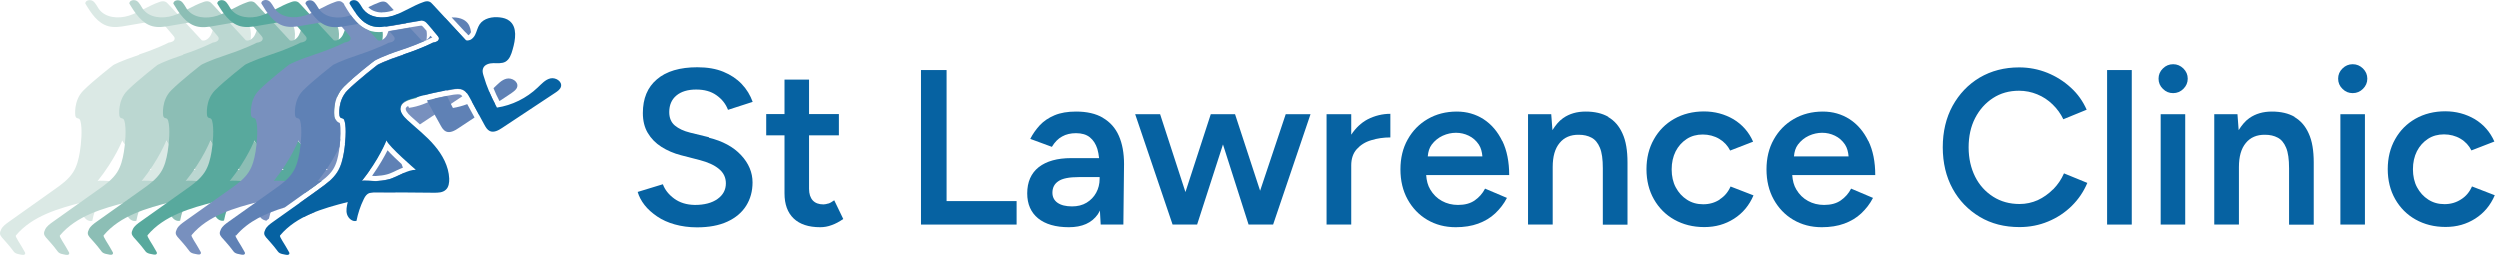 <?xml version="1.0" encoding="UTF-8"?>
<svg width="304px" height="31px" viewBox="0 0 304 31" version="1.1" xmlns="http://www.w3.org/2000/svg" xmlns:xlink="http://www.w3.org/1999/xlink">
    <title>SLC-logo</title>
    <g id="Symbols" stroke="none" stroke-width="1" fill="none" fill-rule="evenodd">
        <g id="Header-Sticky" transform="translate(-32, -30)" fill-rule="nonzero">
            <g id="SLC-logo" transform="translate(32, 30)">
                <g id="Group" transform="translate(0, 0)">
                    <path d="M16.933,6.663 C14.594,7.437 13.788,7.905 13.788,7.905 C13.788,7.905 11.385,9.759 10.143,11.001 C8.901,12.243 9.159,14.065 9.159,14.065 C9.272,14.581 9.627,14.194 9.772,14.694 C10.046,15.646 9.869,17.517 9.708,18.484 C9.563,19.355 9.353,20.226 8.885,20.952 C8.337,21.807 7.498,22.42 6.676,23 C4.805,24.323 2.934,25.661 1.063,26.984 C0.708,27.242 0.337,27.5 0.144,27.887 C-0.292,28.774 0.273,28.693 1.676,30.596 C1.902,30.903 2.402,30.919 2.66,30.983 C2.918,31.048 3.16,30.919 3.031,30.677 C2.434,29.564 1.805,28.774 1.934,28.629 C3.934,26.242 7.143,25.339 10.159,24.565 C10.046,25.065 9.917,25.597 10.079,26.081 C10.24,26.564 10.74,27 11.224,26.855 C11.401,25.952 11.691,25.065 12.095,24.242 C12.208,24 12.353,23.758 12.562,23.597 C12.869,23.387 13.256,23.371 13.627,23.387 C15.965,23.387 18.288,23.42 20.626,23.436 C21.142,23.436 21.707,23.436 22.094,23.065 C22.449,22.742 22.513,22.194 22.497,21.71 C22.433,20.21 21.675,18.823 20.691,17.678 C19.723,16.533 18.53,15.614 17.417,14.598 C16.917,14.146 16.385,13.501 16.627,12.856 C16.804,12.388 17.352,12.178 17.82,12.033 C19.481,11.517 21.175,11.13 22.884,10.856 C23.32,10.791 23.804,10.727 24.191,10.937 C24.578,11.13 24.803,11.533 25.013,11.92 L26.787,15.194 C26.948,15.485 27.126,15.791 27.432,15.936 C27.916,16.162 28.481,15.856 28.916,15.565 C31.077,14.13 33.238,12.694 35.399,11.275 C35.69,11.082 36.012,10.856 36.093,10.517 C36.238,9.888 35.432,9.388 34.803,9.533 C34.174,9.679 33.722,10.211 33.254,10.646 C31.9,11.936 30.142,12.807 28.303,13.082 C27.626,11.856 27.061,10.549 26.674,9.211 C26.577,8.904 26.497,8.582 26.626,8.292 C26.803,7.84 27.384,7.679 27.868,7.679 C28.368,7.679 28.884,7.743 29.319,7.517 C29.835,7.227 30.045,6.614 30.206,6.034 C30.561,4.824 30.803,3.292 29.819,2.534 C29.497,2.276 29.077,2.163 28.658,2.115 C27.755,2.002 26.69,2.211 26.19,2.969 C25.932,3.356 25.852,3.84 25.642,4.243 C25.432,4.663 24.981,5.034 24.545,4.905 C23.207,3.453 21.852,2.002 20.513,0.55 C20.368,0.389 20.223,0.228 20.013,0.179 C19.788,0.115 19.546,0.179 19.336,0.26 C18.078,0.695 16.949,1.502 15.675,1.905 C14.401,2.308 12.788,2.179 12.014,1.082 C11.788,0.76 11.627,0.357 11.304,0.131 C10.982,-0.095 10.385,0.018 10.369,0.421 C11.062,1.582 11.885,2.856 13.208,3.195 C13.917,3.373 14.659,3.26 15.369,3.131 C16.498,2.937 17.643,2.744 18.772,2.55 C18.965,2.518 19.175,2.486 19.368,2.55 C19.61,2.615 19.772,2.824 19.933,3.002 C20.304,3.437 20.675,3.873 21.046,4.308 C21.142,4.421 21.239,4.534 21.239,4.679 C21.239,5.001 20.836,5.147 20.513,5.179 C20.513,5.179 19.239,5.856 16.901,6.63 L16.933,6.663 Z M18.433,20.646 C17.465,20.646 16.401,21.371 15.514,21.694 C15.353,21.758 15.191,21.807 15.014,21.839 C14.546,21.952 14.062,22 13.578,22.033 C13.32,22.033 11.95,21.887 11.853,22.033 C13.998,19.371 14.869,17.081 14.869,17.081 C15.143,17.823 18.433,20.646 18.433,20.646 L18.433,20.646 Z" id="Shape" fill="#DBE9E5"></path>
                    <path d="M22.287,6.663 C19.949,7.437 19.143,7.905 19.143,7.905 C19.143,7.905 16.74,9.759 15.498,11.001 C14.256,12.243 14.514,14.065 14.514,14.065 C14.627,14.581 14.982,14.194 15.127,14.694 C15.401,15.646 15.223,17.517 15.062,18.484 C14.917,19.355 14.707,20.226 14.24,20.952 C13.691,21.807 12.853,22.42 12.03,23 C10.159,24.323 8.289,25.661 6.418,26.984 C6.063,27.242 5.692,27.5 5.498,27.887 C5.063,28.774 5.627,28.693 7.031,30.596 C7.256,30.903 7.756,30.919 8.014,30.983 C8.272,31.048 8.514,30.919 8.385,30.677 C7.789,29.564 7.16,28.774 7.289,28.629 C9.288,26.242 12.498,25.339 15.514,24.565 C15.401,25.065 15.272,25.597 15.433,26.081 C15.594,26.564 16.094,27 16.578,26.855 C16.756,25.952 17.046,25.065 17.449,24.242 C17.562,24 17.707,23.758 17.917,23.597 C18.223,23.387 18.61,23.371 18.981,23.387 C21.32,23.387 23.642,23.42 25.981,23.436 C26.497,23.436 27.061,23.436 27.448,23.065 C27.803,22.742 27.868,22.194 27.852,21.71 C27.787,20.21 27.029,18.823 26.045,17.678 C25.078,16.533 23.884,15.614 22.771,14.598 C22.271,14.146 21.739,13.501 21.981,12.856 C22.158,12.388 22.707,12.178 23.175,12.033 C24.836,11.517 26.529,11.13 28.239,10.856 C28.674,10.791 29.158,10.727 29.545,10.937 C29.932,11.13 30.158,11.533 30.368,11.92 L32.142,15.194 C32.303,15.485 32.48,15.791 32.787,15.936 C33.271,16.162 33.835,15.856 34.27,15.565 C36.432,14.13 38.593,12.694 40.754,11.275 C41.044,11.082 41.367,10.856 41.447,10.517 C41.593,9.888 40.786,9.388 40.157,9.533 C39.528,9.679 39.077,10.211 38.609,10.646 C37.254,11.936 35.496,12.807 33.658,13.082 C32.98,11.856 32.416,10.549 32.029,9.211 C31.932,8.904 31.851,8.582 31.98,8.292 C32.158,7.84 32.738,7.679 33.222,7.679 C33.722,7.679 34.238,7.743 34.674,7.517 C35.19,7.227 35.399,6.614 35.561,6.034 C35.916,4.824 36.157,3.292 35.174,2.534 C34.851,2.276 34.432,2.163 34.012,2.115 C33.109,2.002 32.045,2.211 31.545,2.969 C31.287,3.356 31.206,3.84 30.997,4.243 C30.787,4.663 30.335,5.034 29.9,4.905 C28.561,3.453 27.206,2.002 25.868,0.55 C25.723,0.389 25.578,0.228 25.368,0.179 C25.142,0.115 24.9,0.179 24.691,0.26 C23.433,0.695 22.304,1.502 21.03,1.905 C19.755,2.308 18.143,2.179 17.368,1.082 C17.143,0.76 16.981,0.357 16.659,0.131 C16.336,-0.095 15.74,0.018 15.723,0.421 C16.417,1.582 17.239,2.856 18.562,3.195 C19.272,3.373 20.013,3.26 20.723,3.131 C21.852,2.937 22.997,2.744 24.126,2.55 C24.32,2.518 24.529,2.486 24.723,2.55 C24.965,2.615 25.126,2.824 25.287,3.002 C25.658,3.437 26.029,3.873 26.4,4.308 C26.497,4.421 26.594,4.534 26.594,4.679 C26.594,5.001 26.19,5.147 25.868,5.179 C25.868,5.179 24.594,5.856 22.255,6.63 L22.287,6.663 Z M23.787,20.646 C22.82,20.646 21.755,21.371 20.868,21.694 C20.707,21.758 20.546,21.807 20.368,21.839 C19.901,21.952 19.417,22 18.933,22.033 C18.675,22.033 17.304,21.887 17.207,22.033 C19.352,19.371 20.223,17.081 20.223,17.081 C20.497,17.823 23.787,20.646 23.787,20.646 L23.787,20.646 Z" id="Shape" fill="#BBD7D1"></path>
                    <g transform="translate(10.677, 0.032)" fill="#8CBEB5">
                        <path d="M30.835,14.323 C30.835,14.323 30.755,14.291 30.706,14.243 C30.738,14.275 30.787,14.307 30.835,14.323 Z" id="Path"></path>
                        <path d="M30.787,12.34 C30.577,13.017 30.577,13.63 30.609,13.888 C30.609,13.614 30.593,13.017 30.787,12.34 L30.787,12.34 Z" id="Path"></path>
                        <path d="M30.593,13.888 C30.593,13.888 30.593,13.969 30.593,13.985 C30.593,13.969 30.593,13.936 30.593,13.888 Z" id="Path"></path>
                        <path d="M30.609,14.033 C30.626,14.13 30.658,14.194 30.69,14.227 C30.658,14.178 30.626,14.13 30.609,14.033 Z" id="Path"></path>
                        <path d="M22.529,21.694 C22.465,20.194 21.707,18.807 20.723,17.662 C19.755,16.517 18.562,15.597 17.449,14.581 C16.949,14.13 16.417,13.485 16.659,12.84 C16.836,12.372 17.385,12.162 17.852,12.017 C19.513,11.501 21.207,11.114 22.916,10.84 C23.352,10.775 23.836,10.711 24.223,10.92 C24.61,11.114 24.836,11.517 25.045,11.904 L26.819,15.178 C26.981,15.468 27.158,15.775 27.465,15.92 C27.948,16.146 28.513,15.839 28.948,15.549 C29.384,15.259 29.819,14.969 30.271,14.678 C30.142,14.549 30.029,14.372 29.98,14.098 C29.98,14.049 29.9,13.404 30.061,12.598 C29.497,12.807 28.932,12.985 28.335,13.065 C27.658,11.84 27.094,10.533 26.707,9.195 C26.61,8.888 26.529,8.566 26.658,8.275 C26.836,7.824 27.416,7.663 27.9,7.663 C28.4,7.663 28.916,7.727 29.351,7.501 C29.868,7.211 30.077,6.598 30.239,6.018 C30.593,4.808 30.835,3.276 29.851,2.518 C29.529,2.26 29.11,2.147 28.69,2.098 C27.787,1.986 26.723,2.195 26.223,2.953 C25.965,3.34 25.884,3.824 25.674,4.227 C25.465,4.647 25.013,5.018 24.578,4.889 C23.239,3.437 21.884,1.986 20.546,0.534 C20.401,0.373 20.255,0.212 20.046,0.163 C19.82,0.099 19.578,0.163 19.368,0.244 C18.11,0.679 16.981,1.486 15.707,1.889 C14.433,2.292 12.82,2.163 12.046,1.066 C11.821,0.744 11.659,0.341 11.337,0.115 C11.014,-0.111 10.417,0.002 10.401,0.405 C11.095,1.566 11.917,2.84 13.24,3.179 C13.949,3.356 14.691,3.244 15.401,3.115 C16.53,2.921 17.675,2.727 18.804,2.534 C18.997,2.502 19.207,2.469 19.401,2.534 C19.643,2.598 19.804,2.808 19.965,2.986 C20.336,3.421 20.707,3.856 21.078,4.292 C21.175,4.405 21.271,4.518 21.271,4.663 C21.271,4.985 20.868,5.131 20.546,5.163 C20.546,5.163 19.272,5.84 16.933,6.614 C14.594,7.388 13.788,7.856 13.788,7.856 C13.788,7.856 11.385,9.711 10.143,10.953 C8.901,12.195 9.159,14.017 9.159,14.017 C9.272,14.533 9.627,14.146 9.772,14.646 C10.046,15.597 9.869,17.468 9.708,18.436 C9.563,19.307 9.353,20.178 8.885,20.904 C8.337,21.758 7.498,22.371 6.676,22.952 C4.805,24.274 2.934,25.613 1.063,26.935 C0.708,27.193 0.337,27.451 0.144,27.839 C-0.292,28.726 0.273,28.645 1.676,30.548 C1.902,30.854 2.402,30.871 2.66,30.935 C2.918,31 3.16,30.871 3.031,30.629 C2.434,29.516 1.805,28.726 1.934,28.58 C3.934,26.194 7.143,25.29 10.159,24.516 C10.046,25.016 9.917,25.548 10.079,26.032 C10.224,26.516 10.74,26.952 11.224,26.806 C11.401,25.903 11.691,25.016 12.095,24.194 C12.208,23.952 12.353,23.71 12.562,23.549 C12.869,23.339 13.256,23.323 13.627,23.339 C15.965,23.339 18.288,23.371 20.626,23.387 C21.142,23.387 21.707,23.387 22.094,23.016 C22.449,22.694 22.513,22.145 22.497,21.662 L22.529,21.694 Z M15.546,21.662 C15.385,21.726 15.223,21.774 15.046,21.807 C14.578,21.92 14.095,21.968 13.611,22 C13.353,22 11.982,21.855 11.885,22 C14.03,19.339 14.901,17.049 14.901,17.049 C15.175,17.791 18.465,20.613 18.465,20.613 C17.498,20.613 16.433,21.339 15.546,21.662 L15.546,21.662 Z" id="Shape"></path>
                    </g>
                    <g transform="translate(16.015, 0.016)" fill="#58A99D">
                        <path d="M30.109,3.276 C30.206,3.276 30.303,3.276 30.4,3.26 C30.287,2.986 30.126,2.727 29.868,2.534 C29.545,2.276 29.126,2.163 28.706,2.115 C28.384,2.066 28.029,2.098 27.706,2.147 C28.158,2.631 28.674,3.018 29.319,3.179 C29.577,3.244 29.835,3.276 30.109,3.276 L30.109,3.276 Z" id="Path"></path>
                        <path d="M25.384,12.533 C25.868,13.436 26.368,14.323 26.852,15.227 C27.013,15.517 27.19,15.823 27.497,15.968 C27.981,16.194 28.545,15.888 28.981,15.597 C30.222,14.775 31.448,13.969 32.69,13.146 C32.69,13.065 32.722,12.985 32.754,12.904 C32.932,12.436 33.48,12.227 33.948,12.082 C34.158,12.017 34.351,11.969 34.561,11.92 C34.867,11.711 35.174,11.517 35.48,11.307 C35.77,11.114 36.093,10.888 36.174,10.549 C36.319,9.92 35.512,9.421 34.883,9.566 C34.254,9.711 33.803,10.243 33.335,10.679 C31.98,11.969 30.222,12.84 28.384,13.114 C27.868,12.195 27.465,11.211 27.094,10.227 C26.787,10.485 26.513,10.759 26.271,11.001 C25.787,11.485 25.545,12.033 25.416,12.549 L25.384,12.533 Z" id="Path"></path>
                        <path d="M21.11,23.42 L22.433,22.484 C22.433,22.484 22.465,22.468 22.481,22.452 C22.546,22.21 22.562,21.968 22.546,21.726 C22.481,20.226 21.723,18.839 20.739,17.694 C19.772,16.549 18.578,15.63 17.465,14.614 C16.965,14.162 16.433,13.517 16.675,12.872 C16.852,12.404 17.401,12.195 17.868,12.049 C19.53,11.533 21.223,11.146 22.933,10.872 C23.368,10.808 23.852,10.743 24.239,10.953 C24.578,11.13 24.787,11.453 24.981,11.775 C25.158,11.34 25.416,10.904 25.803,10.517 C26.094,10.227 26.465,9.888 26.836,9.55 C26.803,9.437 26.755,9.324 26.707,9.211 C26.61,8.904 26.529,8.582 26.658,8.292 C26.836,7.84 27.416,7.679 27.9,7.679 C28.368,7.679 28.868,7.727 29.287,7.534 C29.4,7.453 29.464,7.388 29.481,7.372 L29.513,7.34 L29.545,7.34 C29.545,7.34 29.561,7.308 29.593,7.292 C29.932,6.969 30.093,6.485 30.239,6.018 C30.432,5.34 30.593,4.55 30.513,3.856 C30.368,3.856 30.222,3.889 30.077,3.889 C29.739,3.889 29.432,3.856 29.142,3.776 C28.255,3.55 27.594,3.002 27.029,2.324 C26.707,2.469 26.416,2.663 26.223,2.953 C25.965,3.34 25.884,3.824 25.674,4.227 C25.465,4.647 25.013,5.018 24.578,4.889 C23.239,3.437 21.884,1.986 20.546,0.534 C20.401,0.373 20.255,0.212 20.046,0.163 C19.82,0.099 19.578,0.163 19.368,0.244 C18.11,0.679 16.981,1.486 15.707,1.889 C14.433,2.292 12.82,2.163 12.046,1.066 C11.821,0.744 11.659,0.341 11.337,0.115 C11.014,-0.111 10.417,0.002 10.401,0.405 C11.095,1.566 11.917,2.84 13.24,3.179 C13.949,3.356 14.691,3.244 15.401,3.115 C16.53,2.921 17.675,2.727 18.804,2.534 C18.997,2.502 19.207,2.469 19.401,2.534 C19.643,2.598 19.804,2.808 19.965,2.986 C20.336,3.421 20.707,3.856 21.078,4.292 C21.175,4.405 21.271,4.518 21.271,4.663 C21.271,4.985 20.868,5.131 20.546,5.163 C20.546,5.163 19.272,5.84 16.933,6.614 C14.594,7.388 13.788,7.856 13.788,7.856 C13.788,7.856 11.385,9.711 10.143,10.953 C8.901,12.195 9.159,14.017 9.159,14.017 C9.272,14.533 9.627,14.146 9.772,14.646 C10.046,15.597 9.869,17.468 9.708,18.436 C9.563,19.307 9.353,20.178 8.885,20.904 C8.337,21.758 7.498,22.371 6.676,22.952 C4.805,24.274 2.934,25.613 1.063,26.935 C0.708,27.193 0.337,27.451 0.144,27.839 C-0.292,28.726 0.273,28.645 1.676,30.548 C1.902,30.854 2.402,30.871 2.66,30.935 C2.918,31 3.16,30.871 3.031,30.629 C2.434,29.516 1.805,28.726 1.934,28.58 C3.934,26.194 7.143,25.29 10.159,24.516 C10.046,25.016 9.917,25.548 10.079,26.032 C10.224,26.516 10.74,26.952 11.224,26.806 C11.401,25.903 11.691,25.016 12.095,24.194 C12.208,23.952 12.353,23.71 12.562,23.549 C12.869,23.339 13.256,23.323 13.627,23.339 C15.965,23.339 18.288,23.371 20.626,23.387 C20.771,23.387 20.917,23.387 21.062,23.387 L21.11,23.42 Z M15.562,21.678 C15.401,21.742 15.24,21.791 15.062,21.823 C14.594,21.936 14.111,21.984 13.627,22.016 C13.369,22.016 11.998,21.871 11.901,22.016 C14.046,19.355 14.917,17.065 14.917,17.065 C15.191,17.807 18.481,20.629 18.481,20.629 C17.514,20.629 16.449,21.355 15.562,21.678 L15.562,21.678 Z" id="Shape"></path>
                    </g>
                    <g transform="translate(21.369, 0)" fill="#7890BE">
                        <path d="M29.835,2.534 C29.513,2.308 29.11,2.195 28.723,2.131 C27.819,2.018 26.755,2.228 26.255,2.986 C26.223,3.034 26.223,3.082 26.19,3.131 C27.303,2.937 28.432,2.744 29.545,2.566 C29.642,2.55 29.739,2.534 29.835,2.534 L29.835,2.534 Z" id="Path"></path>
                        <path d="M24.529,7.905 C24.529,7.905 22.126,9.759 20.884,11.001 C20.771,11.114 20.675,11.243 20.578,11.372 C21.352,11.195 22.142,11.033 22.916,10.92 C23.352,10.856 23.836,10.791 24.223,11.001 C24.61,11.195 24.836,11.598 25.045,11.985 L26.819,15.259 C26.981,15.549 27.158,15.856 27.465,16.001 C27.948,16.226 28.513,15.92 28.948,15.63 C28.997,15.597 29.061,15.549 29.11,15.517 C28.787,15.227 28.464,14.952 28.142,14.662 C27.642,14.211 27.11,13.565 27.352,12.92 C27.448,12.662 27.674,12.485 27.932,12.34 C27.432,11.34 26.997,10.324 26.69,9.259 C26.594,8.953 26.513,8.63 26.642,8.34 C26.819,7.888 27.4,7.727 27.884,7.727 C28.384,7.727 28.9,7.792 29.335,7.566 C29.851,7.276 30.061,6.663 30.222,6.082 C30.255,5.953 30.303,5.808 30.335,5.663 C29.722,5.937 28.819,6.292 27.642,6.679 C25.303,7.453 24.497,7.921 24.497,7.921 L24.529,7.905 Z" id="Path"></path>
                        <path d="M17.433,23.016 C17.239,23.145 17.046,23.29 16.852,23.42 C18.126,23.42 19.401,23.436 20.659,23.452 C21.175,23.452 21.739,23.452 22.126,23.081 C22.481,22.758 22.546,22.21 22.529,21.726 C22.465,20.226 21.707,18.839 20.723,17.694 C20.675,17.646 20.626,17.597 20.578,17.533 C20.546,17.888 20.497,18.21 20.449,18.468 C20.304,19.339 20.094,20.21 19.626,20.936 C19.078,21.791 18.239,22.403 17.417,22.984 L17.433,23.016 Z" id="Path"></path>
                        <path d="M10.966,26.871 C11.095,26.758 11.224,26.661 11.337,26.581 C11.514,25.774 11.772,25 12.143,24.258 C12.256,24.016 12.401,23.774 12.611,23.613 C12.917,23.403 13.304,23.387 13.675,23.403 C14.385,23.403 15.078,23.403 15.788,23.403 L17.078,22.484 C17.852,21.936 18.643,21.371 19.126,20.613 C19.562,19.936 19.739,19.097 19.852,18.371 C19.917,17.92 19.981,17.42 20.013,16.904 C19.207,16.097 18.32,15.372 17.465,14.614 C16.965,14.162 16.433,13.517 16.675,12.872 C16.852,12.404 17.401,12.195 17.868,12.049 C18.481,11.856 19.11,11.711 19.723,11.549 C19.901,11.195 20.126,10.84 20.449,10.517 C21.707,9.259 24.045,7.453 24.142,7.372 L24.174,7.34 L24.207,7.34 C24.207,7.34 25.11,6.808 27.465,6.034 C28.916,5.55 29.932,5.114 30.497,4.856 C30.545,4.469 30.561,4.098 30.497,3.744 L30.19,3.389 C30.126,3.308 29.98,3.147 29.868,3.115 C29.787,3.115 29.69,3.131 29.61,3.147 L28.916,3.26 L26.207,3.727 C26.094,3.744 25.981,3.76 25.868,3.776 C25.819,3.937 25.755,4.098 25.69,4.243 C25.481,4.663 25.029,5.034 24.594,4.905 C24.207,4.485 23.82,4.066 23.433,3.663 C22.126,3.163 21.304,1.953 20.578,0.728 L20.481,0.566 L20.481,0.486 C20.352,0.357 20.223,0.228 20.046,0.163 C19.82,0.099 19.578,0.163 19.368,0.244 C18.11,0.679 16.981,1.486 15.707,1.889 C14.433,2.292 12.82,2.163 12.046,1.066 C11.821,0.744 11.659,0.341 11.337,0.115 C11.014,-0.111 10.417,0.002 10.401,0.405 C11.095,1.566 11.917,2.84 13.24,3.179 C13.949,3.356 14.691,3.244 15.401,3.115 C16.53,2.921 17.675,2.727 18.804,2.534 C18.997,2.502 19.207,2.469 19.401,2.534 C19.643,2.598 19.804,2.808 19.965,2.986 C20.336,3.421 20.707,3.856 21.078,4.292 C21.175,4.405 21.271,4.518 21.271,4.663 C21.271,4.985 20.868,5.131 20.546,5.163 C20.546,5.163 19.272,5.84 16.933,6.614 C14.594,7.388 13.788,7.856 13.788,7.856 C13.788,7.856 11.385,9.711 10.143,10.953 C8.901,12.195 9.159,14.017 9.159,14.017 C9.272,14.533 9.627,14.146 9.772,14.646 C10.046,15.597 9.869,17.468 9.708,18.436 C9.563,19.307 9.353,20.178 8.885,20.904 C8.337,21.758 7.498,22.371 6.676,22.952 C4.805,24.274 2.934,25.613 1.063,26.935 C0.708,27.193 0.337,27.451 0.144,27.839 C-0.292,28.726 0.273,28.645 1.676,30.548 C1.902,30.854 2.402,30.871 2.66,30.935 C2.918,31 3.16,30.871 3.031,30.629 C2.434,29.516 1.805,28.726 1.934,28.58 C3.934,26.194 7.143,25.29 10.159,24.516 C10.046,25.016 9.917,25.548 10.079,26.032 C10.192,26.419 10.546,26.758 10.933,26.806 L10.966,26.871 Z M14.917,17.081 C15.191,17.823 18.481,20.646 18.481,20.646 C17.514,20.646 16.449,21.371 15.562,21.694 C15.401,21.758 15.24,21.807 15.062,21.839 C14.594,21.952 14.111,22 13.627,22.033 C13.369,22.033 11.998,21.887 11.901,22.033 C14.046,19.371 14.917,17.081 14.917,17.081 L14.917,17.081 Z" id="Shape"></path>
                        <path d="M34.674,11.533 C34.577,11.485 34.464,11.469 34.303,11.469 C34.125,11.469 33.932,11.501 33.754,11.517 C33.045,11.63 32.335,11.775 31.626,11.936 C30.626,12.517 29.529,12.953 28.368,13.114 C28.319,13.033 28.287,12.953 28.255,12.888 C28.126,12.953 28.029,13.033 27.981,13.13 C27.9,13.356 28.126,13.743 28.61,14.162 C28.9,14.42 29.174,14.662 29.464,14.92 C29.545,14.985 29.626,15.065 29.69,15.13 C31.416,13.985 33.142,12.856 34.851,11.711 C34.787,11.646 34.738,11.566 34.674,11.533 L34.674,11.533 Z" id="Path"></path>
                        <path d="M36.157,10.549 C36.303,9.92 35.496,9.421 34.867,9.566 C34.238,9.711 33.787,10.243 33.319,10.679 C33.174,10.808 33.013,10.92 32.867,11.049 C33.125,11.001 33.4,10.937 33.658,10.888 C33.867,10.856 34.093,10.824 34.303,10.824 C34.529,10.824 34.754,10.856 34.964,10.969 C35.141,11.066 35.287,11.195 35.399,11.34 C35.432,11.324 35.448,11.307 35.48,11.291 C35.77,11.098 36.093,10.872 36.174,10.533 L36.157,10.549 Z" id="Path"></path>
                    </g>
                    <g transform="translate(26.724, 0.032)" fill="#5F81B5" id="Path">
                        <path d="M22.658,2.792 C22.32,2.421 21.965,2.05 21.626,1.679 C21.449,1.744 21.271,1.824 21.094,1.889 C20.675,2.018 20.207,2.098 19.739,2.098 C18.852,2.098 17.997,1.808 17.481,1.131 C17.175,1.292 16.869,1.437 16.546,1.582 C16.869,2.034 17.239,2.437 17.675,2.744 C18.062,2.679 18.449,2.615 18.836,2.55 C19.03,2.518 19.239,2.486 19.433,2.55 C19.675,2.615 19.836,2.824 19.997,3.002 C20.062,3.082 20.126,3.147 20.191,3.227 C20.384,3.195 20.578,3.163 20.788,3.131 L22.658,2.808 L22.658,2.792 Z"></path>
                        <path d="M33.48,12.598 C33.222,12.114 32.98,11.614 32.771,11.114 C32.142,11.63 31.448,12.065 30.69,12.388 C30.964,12.888 31.238,13.388 31.513,13.904 C32.174,13.469 32.819,13.033 33.48,12.598 L33.48,12.598 Z"></path>
                        <path d="M26.723,9.211 C26.626,8.904 26.545,8.582 26.674,8.292 C26.852,7.84 27.432,7.679 27.916,7.679 C28.416,7.679 28.932,7.743 29.368,7.517 C29.884,7.227 30.093,6.614 30.255,6.034 C30.368,5.647 30.464,5.227 30.513,4.824 C30.4,4.889 30.271,4.937 30.126,4.937 C30.061,4.937 29.997,4.937 29.948,4.905 C29.11,4.002 28.271,3.098 27.432,2.179 C26.948,2.308 26.513,2.55 26.239,2.953 C26.094,3.163 26.013,3.405 25.932,3.647 C26.11,3.856 26.287,4.066 26.465,4.276 C26.561,4.389 26.658,4.502 26.658,4.647 C26.658,4.969 26.255,5.114 25.932,5.147 C25.932,5.147 24.658,5.824 22.32,6.598 C19.981,7.372 19.175,7.84 19.175,7.84 C19.175,7.84 16.772,9.695 15.53,10.937 C14.288,12.178 14.546,14.001 14.546,14.001 C14.659,14.517 15.014,14.13 15.159,14.63 C15.369,15.323 15.32,16.517 15.207,17.484 C15.981,18.404 17.836,20.049 18.32,20.468 C19.481,18.759 20.062,17.42 20.207,17.097 C19.336,16.194 18.368,15.404 17.449,14.565 C16.949,14.114 16.417,13.469 16.659,12.824 C16.836,12.356 17.385,12.146 17.852,12.001 C19.513,11.485 21.207,11.098 22.916,10.824 C23.352,10.759 23.836,10.695 24.223,10.904 C24.497,11.049 24.691,11.291 24.852,11.549 C25.674,11.34 26.513,11.146 27.352,11.001 C27.11,10.404 26.884,9.791 26.69,9.162 L26.723,9.211 Z"></path>
                        <path d="M20.578,17.501 C20.642,17.581 20.723,17.678 20.82,17.775 C20.788,17.743 20.771,17.71 20.739,17.678 C20.691,17.613 20.626,17.565 20.578,17.501 L20.578,17.501 Z"></path>
                        <path d="M22.546,21.694 C22.546,21.452 22.481,21.21 22.433,20.968 C21.9,21.194 21.384,21.468 20.917,21.645 C20.755,21.71 20.594,21.758 20.417,21.791 C19.949,21.903 19.465,21.952 18.981,21.984 C18.981,21.984 18.965,21.984 18.949,21.984 C18.739,21.984 18.078,21.92 17.659,21.92 C17.449,21.92 17.288,21.92 17.256,21.984 C17.627,21.516 17.965,21.065 18.256,20.629 C17.352,20.726 16.369,21.339 15.546,21.645 C15.385,21.71 15.223,21.758 15.046,21.791 C14.578,21.903 14.095,21.952 13.611,21.984 C13.562,21.984 13.466,21.984 13.337,21.984 C12.933,22.339 12.498,22.662 12.062,22.968 C11.256,23.532 10.466,24.097 9.659,24.677 C9.837,24.629 9.998,24.581 10.175,24.532 C10.063,25.032 9.934,25.565 10.095,26.048 C10.127,26.161 10.175,26.258 10.24,26.355 C10.659,26.145 11.079,25.952 11.514,25.774 C11.675,25.242 11.869,24.71 12.111,24.21 C12.224,23.968 12.369,23.726 12.579,23.565 C12.885,23.355 13.272,23.339 13.643,23.355 C15.24,23.355 16.836,23.371 18.433,23.387 C18.594,23.355 18.755,23.355 18.917,23.355 C18.949,23.355 18.981,23.355 18.997,23.355 C19.755,23.355 20.513,23.355 21.271,23.355 C21.578,23.323 21.884,23.226 22.11,23.016 C22.465,22.694 22.529,22.145 22.513,21.662 L22.546,21.694 Z"></path>
                        <path d="M18.546,21.355 C18.723,21.355 18.868,21.371 18.949,21.371 C19.465,21.339 19.884,21.291 20.255,21.194 C20.401,21.162 20.546,21.113 20.675,21.065 C20.917,20.968 21.207,20.839 21.497,20.694 C21.739,20.581 22.013,20.452 22.271,20.355 C22.223,20.21 22.175,20.065 22.11,19.92 C21.513,19.371 20.884,18.775 20.401,18.242 C20.03,18.984 19.417,20.081 18.53,21.339 C18.53,21.339 18.53,21.339 18.53,21.339 L18.546,21.355 Z"></path>
                        <path d="M35.48,11.275 C35.77,11.082 36.093,10.856 36.174,10.517 C36.319,9.888 35.512,9.388 34.883,9.533 C34.254,9.679 33.803,10.211 33.335,10.646 C33.319,10.662 33.303,10.679 33.287,10.695 C33.496,11.227 33.738,11.743 34.012,12.259 C34.512,11.936 35.012,11.598 35.496,11.275 L35.48,11.275 Z"></path>
                        <path d="M29.884,3.889 L30.239,4.26 C30.319,4.211 30.432,4.098 30.513,3.953 C30.529,3.921 30.545,3.889 30.545,3.856 C30.48,3.324 30.303,2.84 29.868,2.518 C29.545,2.26 29.126,2.147 28.706,2.098 C28.545,2.082 28.368,2.082 28.19,2.082 L29.868,3.889 L29.884,3.889 Z"></path>
                        <path d="M30.093,12.63 C29.529,12.84 28.948,13.001 28.352,13.098 C28.094,12.63 27.868,12.13 27.642,11.646 C26.819,11.791 25.997,11.969 25.191,12.178 C25.739,13.194 26.287,14.211 26.852,15.21 C27.013,15.501 27.19,15.807 27.497,15.952 C27.981,16.178 28.545,15.872 28.981,15.581 C29.642,15.146 30.303,14.694 30.98,14.259 L30.093,12.63 L30.093,12.63 Z"></path>
                        <path d="M1.983,28.613 C3.482,26.839 5.644,25.887 7.901,25.194 L11.724,22.468 C11.966,22.291 12.208,22.129 12.433,21.952 C12.159,21.952 11.933,21.952 11.901,22 C13.288,20.275 14.143,18.71 14.562,17.823 C14.691,16.775 14.756,15.581 14.594,14.92 C14.401,14.856 14.046,14.678 13.933,14.114 C13.933,14.033 13.643,11.953 15.094,10.517 C16.352,9.259 18.691,7.453 18.788,7.372 L18.82,7.34 L18.852,7.34 C18.852,7.34 19.755,6.808 22.11,6.034 C24.352,5.292 25.61,4.631 25.626,4.614 L25.723,4.566 L25.836,4.566 C25.836,4.566 25.836,4.566 25.836,4.55 L25.626,4.308 C25.4,4.695 24.997,5.018 24.562,4.905 C24.078,4.389 23.594,3.873 23.11,3.34 L20.836,3.727 C20.836,3.727 20.691,3.744 20.626,3.76 C20.771,3.937 20.933,4.114 21.078,4.292 C21.175,4.405 21.271,4.518 21.271,4.663 C21.271,4.985 20.868,5.131 20.546,5.163 C20.546,5.163 19.272,5.84 16.933,6.614 C14.594,7.388 13.788,7.856 13.788,7.856 C13.788,7.856 11.385,9.711 10.143,10.953 C8.901,12.195 9.159,14.017 9.159,14.017 C9.272,14.533 9.627,14.146 9.772,14.646 C10.046,15.597 9.869,17.468 9.708,18.436 C9.563,19.307 9.353,20.178 8.885,20.904 C8.337,21.758 7.498,22.371 6.676,22.952 C4.805,24.274 2.934,25.613 1.063,26.935 C0.708,27.193 0.337,27.451 0.144,27.839 C-0.292,28.726 0.273,28.645 1.676,30.548 C1.902,30.854 2.402,30.871 2.66,30.935 C2.918,31 3.16,30.871 3.031,30.629 C2.434,29.516 1.805,28.726 1.934,28.58 L1.983,28.613 Z"></path>
                        <path d="M19.739,1.469 C20.126,1.469 20.53,1.405 20.9,1.292 C20.997,1.26 21.078,1.228 21.159,1.195 C20.965,0.986 20.771,0.776 20.562,0.55 C20.417,0.389 20.272,0.228 20.062,0.179 C19.836,0.115 19.594,0.179 19.384,0.26 C18.933,0.421 18.497,0.631 18.062,0.841 C18.546,1.373 19.304,1.486 19.739,1.486 L19.739,1.469 Z"></path>
                        <path d="M13.256,3.179 C13.966,3.356 14.707,3.244 15.417,3.115 C15.901,3.034 16.369,2.953 16.852,2.873 C16.514,2.566 16.207,2.195 15.933,1.808 C15.869,1.84 15.804,1.873 15.723,1.889 C14.449,2.292 12.837,2.163 12.062,1.066 C11.837,0.744 11.675,0.341 11.353,0.115 C11.03,-0.111 10.434,0.002 10.417,0.405 C11.111,1.566 11.933,2.84 13.256,3.179 L13.256,3.179 Z"></path>
                    </g>
                    <path d="M49.06,6.663 C46.721,7.437 45.915,7.905 45.915,7.905 C45.915,7.905 43.512,9.759 42.27,11.001 C41.028,12.243 41.286,14.065 41.286,14.065 C41.399,14.581 41.754,14.194 41.899,14.694 C42.173,15.646 41.996,17.517 41.834,18.484 C41.689,19.355 41.48,20.226 41.012,20.952 C40.464,21.807 39.625,22.42 38.802,23 C36.932,24.323 35.061,25.661 33.19,26.984 C32.835,27.242 32.464,27.5 32.271,27.887 C31.835,28.774 32.4,28.693 33.803,30.596 C34.029,30.903 34.529,30.919 34.787,30.983 C35.045,31.048 35.287,30.919 35.158,30.677 C34.561,29.564 33.932,28.774 34.061,28.629 C36.061,26.242 39.27,25.339 42.286,24.565 C42.173,25.065 42.044,25.597 42.205,26.081 C42.367,26.564 42.867,27 43.35,26.855 C43.528,25.952 43.818,25.065 44.221,24.242 C44.334,24 44.479,23.758 44.689,23.597 C44.996,23.387 45.383,23.371 45.754,23.387 C48.092,23.387 50.414,23.42 52.753,23.436 C53.269,23.436 53.834,23.436 54.221,23.065 C54.575,22.742 54.64,22.194 54.624,21.71 C54.559,20.21 53.801,18.823 52.818,17.678 C51.85,16.533 50.656,15.614 49.544,14.598 C49.044,14.146 48.511,13.501 48.753,12.856 C48.931,12.388 49.479,12.178 49.947,12.033 C51.608,11.517 53.301,11.13 55.011,10.856 C55.446,10.791 55.93,10.727 56.317,10.937 C56.704,11.13 56.93,11.533 57.14,11.92 L58.914,15.194 C59.075,15.485 59.253,15.791 59.559,15.936 C60.043,16.162 60.607,15.856 61.043,15.565 C63.204,14.13 65.365,12.694 67.526,11.275 C67.816,11.082 68.139,10.856 68.22,10.517 C68.365,9.888 67.558,9.388 66.929,9.533 C66.3,9.679 65.849,10.211 65.381,10.646 C64.026,11.936 62.268,12.807 60.43,13.082 C59.753,11.856 59.188,10.549 58.801,9.211 C58.704,8.904 58.624,8.582 58.753,8.292 C58.93,7.84 59.511,7.679 59.994,7.679 C60.494,7.679 61.01,7.743 61.446,7.517 C61.962,7.227 62.172,6.614 62.333,6.034 C62.688,4.824 62.93,3.292 61.946,2.534 C61.623,2.276 61.204,2.163 60.785,2.115 C59.882,2.002 58.817,2.211 58.317,2.969 C58.059,3.356 57.978,3.84 57.769,4.243 C57.559,4.663 57.108,5.034 56.672,4.905 C55.333,3.453 53.979,2.002 52.64,0.55 C52.495,0.389 52.35,0.228 52.14,0.179 C51.914,0.115 51.672,0.179 51.463,0.26 C50.205,0.695 49.076,1.502 47.802,1.905 C46.528,2.308 44.915,2.179 44.141,1.082 C43.915,0.76 43.754,0.357 43.431,0.131 C43.109,-0.095 42.512,0.018 42.496,0.421 C43.189,1.582 44.012,2.856 45.334,3.195 C46.044,3.373 46.786,3.26 47.495,3.131 C48.624,2.937 49.769,2.744 50.898,2.55 C51.092,2.518 51.302,2.486 51.495,2.55 C51.737,2.615 51.898,2.824 52.06,3.002 C52.43,3.437 52.801,3.873 53.172,4.308 C53.269,4.421 53.366,4.534 53.366,4.679 C53.366,5.001 52.963,5.147 52.64,5.179 C52.64,5.179 51.366,5.856 49.027,6.63 L49.06,6.663 Z M50.56,20.646 C49.592,20.646 48.528,21.371 47.64,21.694 C47.479,21.758 47.318,21.807 47.141,21.839 C46.673,21.952 46.189,22 45.705,22.033 C45.447,22.033 44.076,21.887 43.979,22.033 C46.124,19.371 46.995,17.081 46.995,17.081 C47.27,17.823 50.56,20.646 50.56,20.646 L50.56,20.646 Z" id="Shape" fill="#0662A2"></path>
                </g>
                <g id="Group" transform="translate(77.542, 7.808)" fill="#0662A2">
                    <path d="M8.693,8.886 L6.387,8.322 C5.596,8.128 4.984,7.838 4.516,7.451 C4.064,7.064 3.838,6.532 3.838,5.822 C3.838,4.967 4.129,4.29 4.709,3.806 C5.29,3.322 6.096,3.08 7.112,3.08 C8.128,3.08 8.919,3.306 9.58,3.774 C10.241,4.242 10.709,4.822 10.983,5.548 L13.983,4.58 C13.693,3.774 13.257,3.048 12.66,2.419 C12.064,1.79 11.322,1.29 10.419,0.919 C9.515,0.548 8.467,0.371 7.258,0.371 C5.129,0.371 3.484,0.855 2.339,1.839 C1.193,2.806 0.629,4.177 0.629,5.935 C0.629,6.87 0.823,7.677 1.226,8.354 C1.629,9.032 2.177,9.596 2.887,10.048 C3.597,10.499 4.387,10.838 5.258,11.064 L7.564,11.66 C8.532,11.918 9.306,12.257 9.87,12.725 C10.435,13.176 10.725,13.773 10.725,14.483 C10.725,15.273 10.386,15.902 9.709,16.386 C9.032,16.87 8.112,17.112 6.951,17.112 C5.951,17.096 5.113,16.837 4.435,16.338 C3.758,15.838 3.306,15.257 3.064,14.596 L0,15.531 C0.161,16.079 0.435,16.612 0.839,17.128 C1.242,17.644 1.758,18.095 2.371,18.515 C2.984,18.934 3.709,19.257 4.516,19.482 C5.322,19.708 6.225,19.837 7.209,19.837 C8.661,19.837 9.886,19.611 10.902,19.144 C11.918,18.676 12.676,18.031 13.193,17.208 C13.709,16.386 13.967,15.434 13.967,14.37 C13.967,13.16 13.499,12.048 12.564,11.048 C11.628,10.048 10.322,9.338 8.645,8.935 L8.693,8.886 Z" id="Path"></path>
                    <path d="M23.192,16.934 C22.982,16.999 22.773,17.047 22.595,17.047 C22.015,17.047 21.595,16.886 21.289,16.563 C20.998,16.241 20.837,15.773 20.837,15.144 L20.837,8.645 L24.466,8.645 L24.466,6.064 L20.837,6.064 L20.837,1.871 L17.854,1.871 L17.854,6.064 L15.628,6.064 L15.628,8.645 L17.854,8.645 L17.854,15.709 C17.854,17.031 18.224,18.047 18.966,18.757 C19.708,19.466 20.789,19.821 22.192,19.821 C22.66,19.821 23.127,19.741 23.595,19.563 C24.063,19.402 24.53,19.144 24.998,18.821 L23.901,16.547 C23.627,16.741 23.385,16.886 23.176,16.95 L23.192,16.934 Z" id="Path"></path>
                    <polygon id="Path" points="37.562 0.71 34.449 0.71 34.449 19.499 46.077 19.499 46.077 16.644 37.562 16.644"></polygon>
                    <path d="M56.577,6.516 C55.706,6 54.609,5.758 53.303,5.758 C52.287,5.758 51.416,5.903 50.69,6.209 C49.964,6.516 49.367,6.919 48.884,7.435 C48.416,7.951 48.029,8.499 47.738,9.08 L50.367,10.048 C50.706,9.483 51.125,9.048 51.609,8.79 C52.093,8.516 52.657,8.386 53.303,8.386 C53.996,8.386 54.561,8.548 54.98,8.886 C55.399,9.225 55.706,9.693 55.899,10.306 C55.996,10.628 56.06,11.015 56.109,11.419 L52.706,11.419 C51.029,11.419 49.706,11.789 48.771,12.515 C47.835,13.257 47.368,14.322 47.368,15.709 C47.368,17.015 47.819,18.031 48.69,18.741 C49.561,19.45 50.819,19.821 52.432,19.821 C54.044,19.821 55.206,19.305 55.948,18.257 C56.044,18.112 56.125,17.95 56.206,17.789 L56.302,19.499 L59.06,19.499 L59.141,12.144 C59.141,10.806 58.931,9.661 58.512,8.709 C58.093,7.758 57.447,7.032 56.56,6.516 L56.577,6.516 Z M55.754,15.628 C55.48,16.128 55.093,16.531 54.593,16.837 C54.093,17.144 53.496,17.289 52.819,17.289 C52.061,17.289 51.48,17.144 51.061,16.854 C50.641,16.563 50.432,16.144 50.432,15.628 C50.432,15.015 50.674,14.547 51.158,14.225 C51.641,13.886 52.48,13.725 53.674,13.725 L56.173,13.725 L56.173,13.934 C56.173,14.563 56.028,15.128 55.754,15.628 L55.754,15.628 Z" id="Shape"></path>
                    <polygon id="Path" points="75.688 15.386 72.64 6.08 72.35 6.08 69.995 6.08 69.688 6.08 66.608 15.547 63.528 6.08 60.496 6.08 65.044 19.499 65.318 19.499 67.898 19.499 68.027 19.499 71.172 9.757 74.285 19.499 74.317 19.499 77.027 19.499 77.269 19.499 81.817 6.08 78.801 6.08"></polygon>
                    <path d="M86.768,8.548 L86.768,6.08 L83.768,6.08 L83.768,19.499 L86.768,19.499 L86.768,12.306 C86.768,11.483 86.994,10.822 87.445,10.322 C87.897,9.822 88.477,9.451 89.203,9.241 C89.929,9.015 90.703,8.903 91.526,8.903 L91.526,6.032 C90.558,6.032 89.639,6.258 88.752,6.709 C87.961,7.129 87.316,7.758 86.784,8.548 L86.768,8.548 Z" id="Path"></path>
                    <path d="M105.138,9.354 C104.573,8.193 103.815,7.306 102.847,6.677 C101.88,6.064 100.799,5.758 99.606,5.758 C98.283,5.758 97.106,6.064 96.074,6.661 C95.041,7.258 94.235,8.08 93.638,9.144 C93.042,10.193 92.751,11.419 92.751,12.789 C92.751,14.16 93.042,15.386 93.622,16.434 C94.203,17.483 94.993,18.321 96.009,18.918 C97.025,19.515 98.17,19.821 99.477,19.821 C100.493,19.821 101.412,19.676 102.202,19.386 C102.993,19.095 103.686,18.692 104.267,18.144 C104.847,17.595 105.331,16.983 105.702,16.257 L103.041,15.128 C102.734,15.725 102.315,16.192 101.783,16.563 C101.251,16.934 100.573,17.112 99.751,17.112 C99.041,17.112 98.38,16.95 97.799,16.628 C97.203,16.305 96.735,15.838 96.38,15.241 C96.074,14.741 95.929,14.144 95.88,13.483 L105.976,13.483 C105.976,11.87 105.702,10.483 105.138,9.322 L105.138,9.354 Z M97.896,8.693 C98.428,8.451 98.977,8.338 99.509,8.338 C100.041,8.338 100.557,8.451 101.057,8.693 C101.557,8.935 101.96,9.29 102.283,9.773 C102.541,10.161 102.67,10.661 102.718,11.209 L96.074,11.209 C96.122,10.644 96.267,10.161 96.557,9.773 C96.912,9.306 97.364,8.935 97.896,8.693 L97.896,8.693 Z" id="Shape"></path>
                    <path d="M118.04,6.403 C117.282,5.967 116.363,5.758 115.282,5.758 C114.201,5.758 113.314,6.016 112.54,6.548 C112.008,6.919 111.605,7.435 111.234,8.016 L111.089,6.08 L108.266,6.08 L108.266,19.499 L111.266,19.499 L111.266,12.499 C111.266,11.225 111.54,10.257 112.105,9.58 C112.653,8.903 113.443,8.564 114.443,8.58 C115.04,8.58 115.54,8.693 115.992,8.935 C116.427,9.161 116.766,9.58 117.008,10.161 C117.25,10.741 117.362,11.564 117.362,12.644 L117.362,19.515 L120.362,19.515 L120.362,11.951 C120.362,10.499 120.169,9.322 119.749,8.419 C119.346,7.516 118.766,6.854 118.008,6.419 L118.04,6.403 Z" id="Path"></path>
                    <path d="M131.587,16.45 C130.99,16.837 130.329,17.031 129.571,17.031 C128.813,17.031 128.184,16.854 127.604,16.483 C127.023,16.112 126.571,15.612 126.233,14.983 C125.894,14.354 125.733,13.612 125.733,12.789 C125.733,11.967 125.894,11.241 126.217,10.596 C126.539,9.967 126.991,9.467 127.555,9.096 C128.12,8.725 128.781,8.548 129.507,8.548 C130.232,8.548 130.926,8.725 131.523,9.08 C132.119,9.435 132.555,9.919 132.845,10.499 L135.635,9.419 C135.119,8.241 134.313,7.338 133.248,6.693 C132.168,6.064 130.974,5.742 129.652,5.742 C128.329,5.742 127.088,6.048 126.039,6.645 C124.991,7.241 124.168,8.064 123.572,9.128 C122.975,10.177 122.669,11.402 122.669,12.773 C122.669,14.144 122.975,15.37 123.572,16.418 C124.168,17.466 124.991,18.305 126.055,18.902 C127.12,19.499 128.329,19.805 129.7,19.805 C131.071,19.805 132.248,19.466 133.313,18.789 C134.377,18.112 135.168,17.16 135.684,15.95 L132.894,14.87 C132.603,15.531 132.168,16.063 131.571,16.434 L131.587,16.45 Z" id="Path"></path>
                    <path d="M149.65,9.354 C149.086,8.193 148.328,7.306 147.36,6.677 C146.393,6.064 145.312,5.758 144.119,5.758 C142.796,5.758 141.619,6.064 140.587,6.661 C139.554,7.258 138.748,8.08 138.151,9.144 C137.555,10.193 137.264,11.419 137.264,12.789 C137.264,14.16 137.555,15.386 138.135,16.434 C138.716,17.483 139.506,18.321 140.522,18.918 C141.538,19.515 142.683,19.821 143.99,19.821 C145.006,19.821 145.925,19.676 146.715,19.386 C147.505,19.095 148.199,18.692 148.78,18.144 C149.36,17.595 149.844,16.983 150.215,16.257 L147.554,15.128 C147.247,15.725 146.828,16.192 146.296,16.563 C145.764,16.934 145.086,17.112 144.264,17.112 C143.554,17.112 142.893,16.95 142.312,16.628 C141.716,16.305 141.248,15.838 140.893,15.241 C140.587,14.741 140.441,14.144 140.393,13.483 L150.489,13.483 C150.489,11.87 150.215,10.483 149.65,9.322 L149.65,9.354 Z M142.425,8.693 C142.957,8.451 143.506,8.338 144.038,8.338 C144.57,8.338 145.086,8.451 145.586,8.693 C146.086,8.935 146.489,9.29 146.812,9.773 C147.07,10.161 147.199,10.661 147.247,11.209 L140.603,11.209 C140.651,10.644 140.796,10.161 141.087,9.773 C141.441,9.306 141.893,8.935 142.425,8.693 L142.425,8.693 Z" id="Shape"></path>
                    <path d="M172.1,15.225 C171.552,15.773 170.939,16.208 170.246,16.531 C169.552,16.837 168.826,16.999 168.036,16.999 C166.843,16.999 165.762,16.708 164.827,16.112 C163.891,15.515 163.149,14.709 162.633,13.676 C162.117,12.644 161.843,11.451 161.843,10.112 C161.843,8.774 162.101,7.58 162.633,6.548 C163.166,5.516 163.891,4.709 164.811,4.113 C165.73,3.516 166.778,3.226 167.972,3.226 C168.746,3.226 169.472,3.371 170.181,3.661 C170.891,3.951 171.504,4.355 172.052,4.887 C172.6,5.419 173.036,6.016 173.358,6.693 L176.197,5.532 C175.745,4.516 175.116,3.613 174.278,2.855 C173.439,2.08 172.487,1.484 171.423,1.048 C170.342,0.613 169.197,0.387 167.988,0.387 C166.181,0.387 164.585,0.806 163.182,1.629 C161.779,2.468 160.698,3.613 159.892,5.064 C159.101,6.516 158.698,8.193 158.698,10.096 C158.698,11.999 159.101,13.676 159.892,15.128 C160.682,16.579 161.795,17.725 163.198,18.563 C164.601,19.402 166.214,19.805 168.02,19.805 C169.262,19.805 170.423,19.579 171.504,19.128 C172.6,18.676 173.552,18.047 174.374,17.241 C175.197,16.434 175.826,15.499 176.278,14.434 L173.439,13.273 C173.116,14.015 172.681,14.644 172.133,15.209 L172.1,15.225 Z" id="Path"></path>
                    <rect id="Rectangle" x="178.681" y="0.71" width="3" height="18.789"></rect>
                    <path d="M186.712,0 C186.228,0 185.809,0.177 185.47,0.516 C185.116,0.855 184.938,1.274 184.938,1.758 C184.938,2.242 185.116,2.661 185.47,3 C185.825,3.355 186.228,3.516 186.712,3.516 C187.196,3.516 187.615,3.338 187.954,3 C188.309,2.645 188.486,2.242 188.486,1.758 C188.486,1.274 188.309,0.871 187.954,0.516 C187.599,0.177 187.196,0 186.712,0 Z" id="Path"></path>
                    <rect id="Rectangle" x="185.196" y="6.08" width="2.984" height="13.418"></rect>
                    <path d="M201.485,6.403 C200.727,5.967 199.808,5.758 198.727,5.758 C197.647,5.758 196.76,6.016 195.986,6.548 C195.454,6.919 195.05,7.435 194.679,8.016 L194.534,6.08 L191.712,6.08 L191.712,19.499 L194.712,19.499 L194.712,12.499 C194.712,11.225 194.986,10.257 195.55,9.58 C196.099,8.903 196.889,8.564 197.889,8.58 C198.486,8.58 198.986,8.693 199.437,8.935 C199.873,9.161 200.211,9.58 200.453,10.161 C200.695,10.741 200.808,11.564 200.808,12.644 L200.808,19.515 L203.808,19.515 L203.808,11.951 C203.808,10.499 203.614,9.322 203.195,8.419 C202.792,7.516 202.211,6.854 201.453,6.419 L201.485,6.403 Z" id="Path"></path>
                    <path d="M208.549,0 C208.066,0 207.646,0.177 207.308,0.516 C206.953,0.855 206.775,1.274 206.775,1.758 C206.775,2.242 206.953,2.661 207.308,3 C207.662,3.355 208.066,3.516 208.549,3.516 C209.033,3.516 209.453,3.338 209.791,3 C210.146,2.645 210.323,2.242 210.323,1.758 C210.323,1.274 210.146,0.871 209.791,0.516 C209.436,0.177 209.033,0 208.549,0 Z" id="Path"></path>
                    <rect id="Rectangle" x="207.049" y="6.08" width="2.984" height="13.418"></rect>
                    <path d="M223.048,14.87 C222.758,15.531 222.323,16.063 221.726,16.434 C221.129,16.821 220.468,17.015 219.71,17.015 C218.952,17.015 218.323,16.837 217.742,16.467 C217.162,16.096 216.71,15.596 216.371,14.967 C216.033,14.338 215.871,13.596 215.871,12.773 C215.871,11.951 216.033,11.225 216.355,10.58 C216.678,9.951 217.129,9.451 217.694,9.08 C218.258,8.709 218.92,8.532 219.645,8.532 C220.371,8.532 221.065,8.709 221.661,9.064 C222.258,9.419 222.693,9.903 222.984,10.483 L225.774,9.403 C225.258,8.225 224.451,7.322 223.387,6.677 C222.306,6.048 221.113,5.725 219.79,5.725 C218.468,5.725 217.226,6.032 216.178,6.629 C215.13,7.225 214.307,8.048 213.71,9.112 C213.114,10.161 212.807,11.386 212.807,12.757 C212.807,14.128 213.114,15.354 213.71,16.402 C214.307,17.45 215.13,18.289 216.194,18.886 C217.258,19.482 218.468,19.789 219.839,19.789 C221.21,19.789 222.387,19.45 223.451,18.773 C224.516,18.095 225.306,17.144 225.822,15.934 L223.032,14.854 L223.048,14.87 Z" id="Path"></path>
                </g>
            </g>
        </g>
    </g>
</svg>
